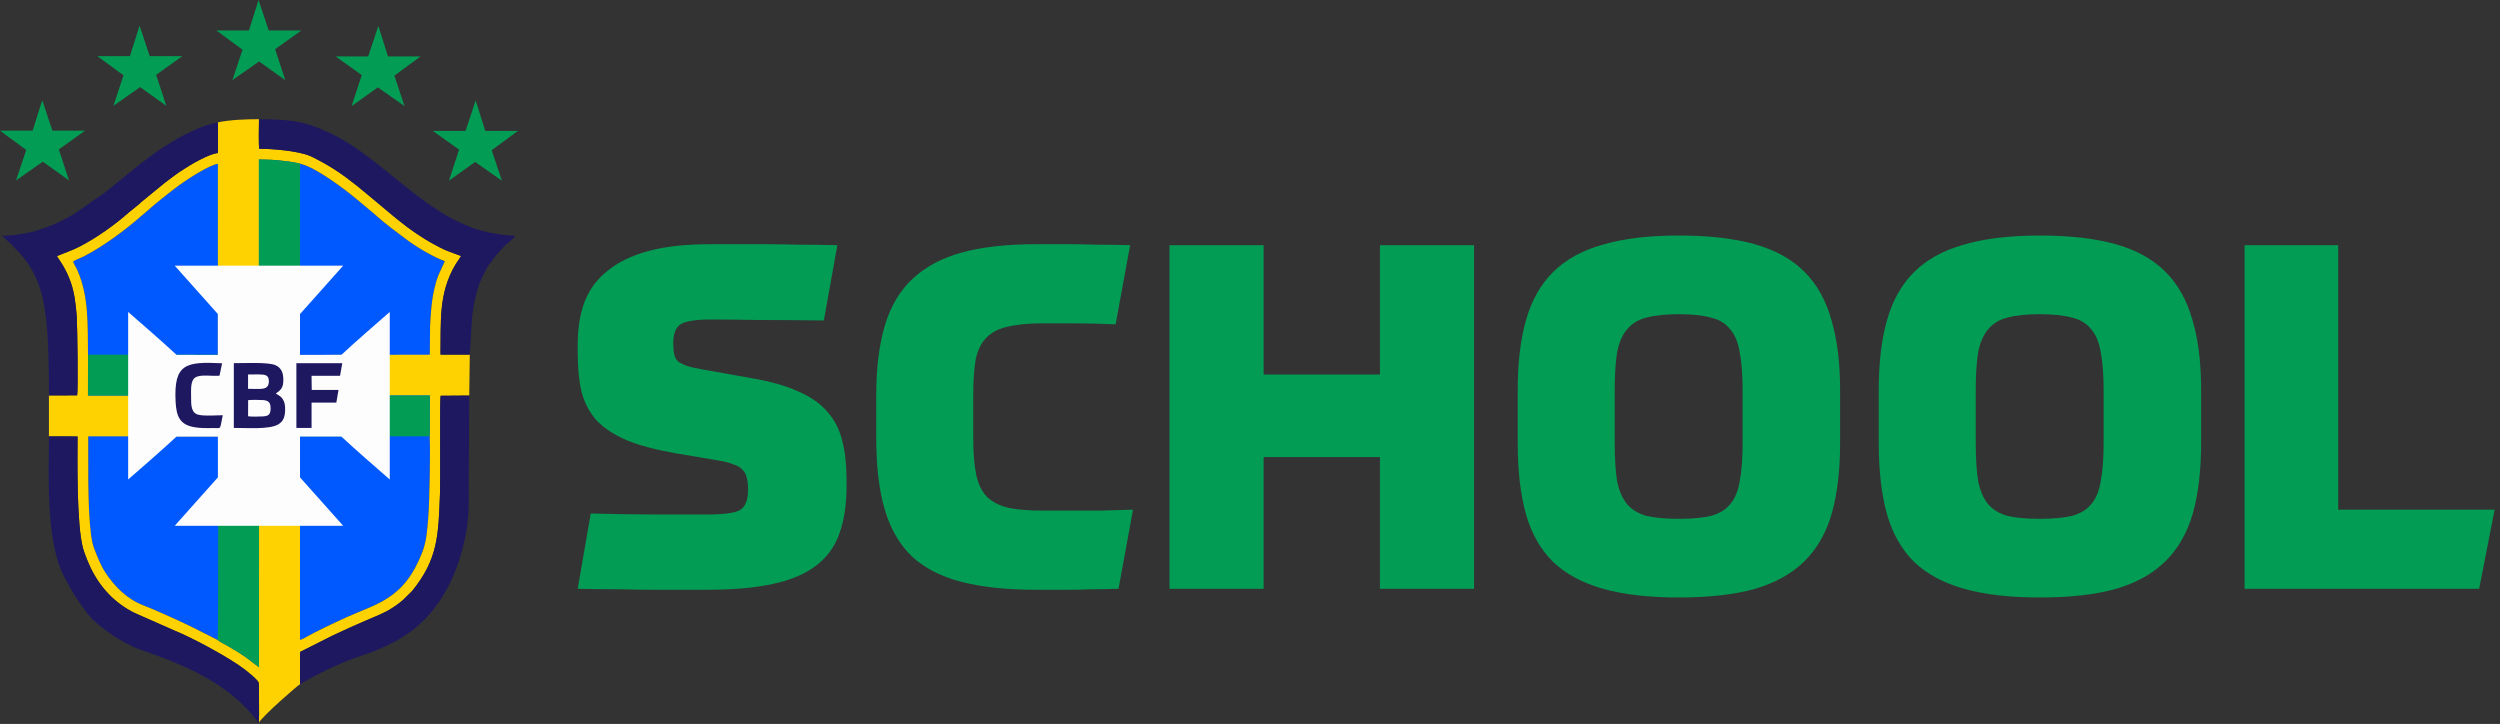 <svg xmlns="http://www.w3.org/2000/svg" width="1036" height="300" viewBox="0 0 1036 300" fill="none"><rect x="0" y="0" width="1036" height="300" fill="#333333" stroke="none"/><g clip-path="url(#clip0_72_24)"><path fill-rule="evenodd" clip-rule="evenodd" d="M178.118 163.915L178.096 146.985H178.111L178.225 135.255C178.507 129.935 178.754 125.261 179.862 120.281C180.363 118.032 180.901 115.986 181.712 113.961L184.355 108.206C179.817 106.73 171.886 101.876 168.488 99.28C164.983 96.603 159.573 92.684 156.329 89.725C155.789 89.232 155.185 88.673 154.559 88.175L147.792 82.532C143.005 78.464 130.671 69.289 124.81 67.975C123.399 67.393 118.514 66.808 116.729 66.592C113.48 66.197 110.7 66.125 107.289 66.086C103.877 66.125 101.098 66.197 97.849 66.592C96.064 66.808 91.179 67.393 89.768 67.975L89.777 67.976C85.737 68.936 77.177 74.611 74.106 76.841C70.759 79.272 63.361 85.193 60.271 88.044C59.712 88.56 59.322 88.813 58.591 89.457C51.839 95.408 42.692 102.18 34.641 106.285C33.239 107 31.649 107.514 30.301 108.317C30.621 109.558 31.521 110.754 32.08 112.022C36.911 122.986 36.3 135.048 36.474 146.976L36.5 147.015C36.483 152.802 36.436 158.596 36.453 164.381L36.5 180.815H36.565L36.586 199.311C36.687 205.908 36.888 221.747 38.918 227.015C40.286 230.566 41.642 234.14 43.612 237.168C47.5 243.144 52.819 248.435 59.714 250.976C63.393 252.332 76.537 258.278 80.21 260.17L90.149 265.188C90.937 265.882 93.599 267.231 94.683 267.85C96.16 268.694 97.693 269.619 99.111 270.52C103.46 273.288 104.102 274.202 107.333 276.489C110.564 274.202 111.205 273.288 115.555 270.52C116.973 269.619 118.506 268.694 119.983 267.85C121.066 267.231 123.728 265.882 124.517 265.188C124.514 265.182 124.512 265.16 124.51 265.151C126.276 264.458 128.525 263.074 130.307 262.155C134.61 259.938 143.884 255.547 147.988 253.912C149.967 253.124 152.114 252.197 154.052 251.351C164.961 246.582 170.394 240.314 174.866 229.153C176.769 224.404 177.029 220.07 177.463 214.47C178.016 207.339 178.368 188.003 178.072 180.854H178.096L178.118 163.915Z" fill="#0059FF"></path><path fill-rule="evenodd" clip-rule="evenodd" d="M90.293 161.618L107.29 161.584L107.289 66.086C110.7 66.125 113.48 66.197 116.729 66.592C118.514 66.808 123.399 67.393 124.81 67.975C130.671 69.289 143.005 78.464 147.792 82.532L154.559 88.175C155.185 88.673 155.789 89.232 156.329 89.725C159.573 92.684 164.983 96.603 168.487 99.28C171.886 101.877 179.817 106.73 184.355 108.206L181.712 113.961C180.901 115.986 180.363 118.032 179.862 120.281C178.754 125.261 178.507 129.935 178.225 135.255L178.111 146.985L124.355 147.098L124.381 163.964L124.324 163.933L178.118 163.87L178.07 180.815C178.369 187.934 178.017 207.326 177.463 214.47C177.029 220.07 176.769 224.404 174.866 229.153C170.394 240.314 164.961 246.582 154.052 251.351C152.114 252.197 149.967 253.124 147.988 253.912C143.884 255.547 134.61 259.938 130.307 262.155C128.518 263.077 126.259 264.469 124.489 265.159L124.321 265.143L124.323 161.892L124.324 161.599L107.343 161.614L107.333 276.489C104.102 274.202 103.46 273.288 99.11 270.52C97.693 269.619 96.16 268.694 94.683 267.85C93.599 267.231 90.937 265.882 90.149 265.188L80.21 260.17C76.537 258.278 63.393 252.332 59.714 250.976C52.819 248.435 47.5 243.144 43.612 237.168C41.642 234.14 40.286 230.566 38.918 227.015C36.888 221.747 36.686 205.908 36.586 199.311L36.565 180.812L90.36 180.808L90.318 163.896L36.452 163.898L36.474 146.976C36.3 135.048 36.911 122.986 32.08 112.022C31.521 110.754 30.621 109.557 30.301 108.317C31.649 107.514 33.239 107 34.641 106.285C42.692 102.18 51.839 95.408 58.591 89.457C59.321 88.813 59.712 88.56 60.271 88.044C63.361 85.193 70.759 79.272 74.106 76.841C77.316 74.51 86.522 68.416 90.296 67.875L90.293 161.618ZM90.325 50.693L90.326 63.389C86.929 63.912 83.321 65.96 80.604 67.398C79.028 68.233 77.81 69.119 76.338 69.999C73.475 71.712 70.948 73.794 68.323 75.719L58.943 83.394C58.459 83.848 57.751 84.492 57.175 84.951L53.387 88.029C47.519 93.227 40.11 98.485 33.111 102.113C29.925 103.764 27.03 104.706 23.594 106.102C23.904 106.982 27.051 110.474 29.335 117.014C30.861 121.383 31.435 126.26 31.796 131.123C32.05 134.552 32.417 162.091 31.974 163.826L20.277 163.869V180.851L32.138 180.859C32.084 192.019 31.776 216.988 34.332 226.971C34.89 229.151 36.669 233.485 37.69 235.566C41.686 243.705 47.715 250.026 55.782 254.013L72.532 261.409C79.296 264.113 95.169 272.54 101.715 277.656C103.178 278.801 105.391 280.628 106.533 281.935C107.217 282.72 107.25 282.784 107.282 284.179C107.307 285.22 107.303 286.253 107.303 287.294C107.302 291.264 107.456 295.546 107.273 299.477C109.224 296.319 123.006 284.325 124.335 283.529L124.341 270.176L137.924 263.336C142.847 261.021 147.244 259.002 152.133 256.929C155.309 255.582 159.679 253.89 162.473 251.987C163.62 251.206 164.589 250.645 165.6 249.799C166.136 249.352 166.427 249.105 166.94 248.707L170.836 244.857C181.599 231.607 181.678 221.484 182.32 204.89C182.58 198.177 182.184 167.811 182.578 164.01L194.46 163.922C194.46 158.019 194.682 152.66 194.682 146.947L182.546 146.943C182.765 133.222 181.652 121.661 188.724 109.678L191.083 106.101C189.13 105.317 187.13 104.691 185.163 103.882C183.31 103.12 181.62 102.183 179.842 101.236C175.2 98.762 169.451 94.818 165.548 91.59C164.758 90.936 164.006 90.385 163.338 89.812L152.471 80.736C149.498 78.223 146.682 75.952 143.471 73.564C139.862 70.879 135.479 68.106 131.164 65.937C130.276 65.49 129.365 64.996 128.478 64.621C123.564 62.543 112.828 61.593 107.48 61.681C107.055 60.321 107.329 51.531 107.325 49.396C102.032 49.396 95.552 49.61 90.325 50.693Z" fill="#FED100"></path><path fill-rule="evenodd" clip-rule="evenodd" d="M194.682 146.947L195.664 131.006C196.123 127.9 196.197 126.755 196.903 123.827C198.188 118.489 198.302 118.024 200.792 112.874C202.076 110.218 203.435 108.644 205.128 106.354C205.449 105.919 205.659 105.67 206.039 105.271C207.791 103.436 208.906 101.871 211.335 99.933C211.941 99.449 213.36 98.276 213.518 97.684C208.614 97.684 200.16 96.147 195.435 94.273C190.738 92.41 186.113 90.228 181.89 87.434C173.948 82.178 171.972 80.359 164.514 74.455C163.575 73.711 162.774 73.054 161.814 72.281C155.58 67.257 149.264 62.187 142.335 58.083L139.189 56.354C136.884 54.985 133.2 53.677 130.934 52.643C130.155 52.288 130.003 52.271 129.137 52.003L125.362 50.904C120.222 49.612 112.709 49.396 107.325 49.396C107.329 51.531 107.055 60.321 107.48 61.681C112.828 61.593 123.564 62.543 128.478 64.621C129.366 64.996 130.276 65.49 131.165 65.937C135.479 68.106 139.862 70.879 143.471 73.564C146.682 75.952 149.498 78.223 152.471 80.736L163.338 89.812C164.007 90.385 164.758 90.936 165.548 91.59C169.451 94.818 175.2 98.762 179.843 101.237C181.62 102.184 183.31 103.12 185.163 103.882C187.13 104.691 189.13 105.317 191.083 106.101L188.724 109.678C181.652 121.661 182.765 133.222 182.546 146.943L194.682 146.947ZM20.277 163.869L31.974 163.826C32.417 162.091 32.05 134.552 31.796 131.123C31.435 126.26 30.861 121.383 29.336 117.014C27.052 110.474 23.904 106.982 23.594 106.102C27.03 104.706 29.925 103.764 33.111 102.113C40.11 98.485 47.519 93.227 53.387 88.029L57.175 84.951C57.751 84.492 58.459 83.848 58.944 83.394L68.323 75.72C70.948 73.794 73.476 71.712 76.339 69.999C77.81 69.119 79.028 68.233 80.604 67.399C83.322 65.96 86.93 63.912 90.326 63.389L90.325 50.693C88.827 50.923 85.15 51.99 83.75 52.591L80.771 53.822C73.493 57.118 73.807 57.294 67.108 61.429C66.098 62.053 65.477 62.51 64.597 63.128C63.735 63.732 63.024 64.301 62.162 64.903L58.486 67.652C58.024 67.996 57.699 68.285 57.256 68.638C56.44 69.289 55.756 69.83 54.917 70.509C54.099 71.171 53.355 71.708 52.582 72.383C50.999 73.767 49.368 74.869 47.813 76.255C46.277 77.625 44.75 78.709 43.154 80.015L30.596 88.728C29.581 89.341 28.76 89.748 27.771 90.334C25.038 91.957 18.728 94.545 15.754 95.379L12.462 96.297C8.512 97.098 5.226 97.684 0.997 97.684C1.702 98.737 2.767 99.33 3.713 100.286C8.479 105.106 10.902 107.428 14.225 113.702C15.548 116.199 17.235 120.947 17.712 123.728C18.007 125.447 18.322 126.332 18.544 128.213C18.716 129.665 18.992 131.338 19.169 132.904C20.163 141.726 20.277 154.513 20.277 163.869ZM107.273 299.477C107.457 295.546 107.302 291.264 107.303 287.294C107.303 286.253 107.307 285.22 107.283 284.179C107.25 282.784 107.217 282.72 106.533 281.935C105.391 280.628 103.178 278.801 101.715 277.656C95.169 272.54 79.296 264.113 72.532 261.409L55.782 254.013C47.715 250.026 41.686 243.705 37.69 235.566C36.669 233.486 34.891 229.151 34.333 226.972C31.776 216.988 32.084 192.019 32.138 180.859L20.277 180.851C20.277 195.066 18.753 224.015 26.494 238.773C29.919 245.304 31.886 248.601 36.452 254.513C38.737 257.471 43.524 261.153 46.99 263.473C49.401 265.087 54.858 268.103 57.456 268.96C76.162 275.409 95.067 283.059 107.01 299.367C107.419 299.782 107.066 299.634 107.273 299.477ZM124.335 283.529C125.128 283.107 128.699 280.96 129.898 280.353C139.411 275.534 143.67 273.67 152.971 270.633C156.032 269.66 160.298 267.549 163.108 266.145C163.976 265.712 164.319 265.525 165.135 265.071L168.786 262.739C182.68 253.115 189.723 237.915 192.966 221.785C194.536 213.975 194.238 207.126 194.238 199.356C194.235 187.553 194.46 175.678 194.46 163.922L182.578 164.01C182.184 167.812 182.58 198.177 182.32 204.89C181.678 221.484 181.6 231.607 170.836 244.857L166.94 248.707C166.427 249.105 166.136 249.352 165.6 249.799C164.589 250.645 163.62 251.206 162.473 251.987C159.68 253.89 155.309 255.582 152.133 256.929C147.244 259.003 142.847 261.021 137.924 263.336L124.342 270.176L124.335 283.529Z" fill="#1D1860"></path><path fill-rule="evenodd" clip-rule="evenodd" d="M90.149 265.188C90.937 265.882 93.599 267.231 94.683 267.85C96.16 268.694 97.693 269.619 99.111 270.52C103.46 273.288 104.102 274.202 107.333 276.489L107.343 161.614L90.277 161.595C90.32 166.923 90.67 263.741 90.149 265.188ZM107.29 161.584L124.313 161.599L124.329 68.446C124.474 67.769 124.126 68.078 124.81 67.975C123.399 67.393 118.514 66.808 116.729 66.592C113.48 66.197 110.701 66.125 107.289 66.086L107.29 161.584ZM103.158 12.626H89.64L100.499 20.6L96.288 33.226L107.369 25.473L118.227 33.226L114.017 20.379L124.875 12.626H111.357L107.147 0L103.158 12.626Z" fill="#029C54"></path><path fill-rule="evenodd" clip-rule="evenodd" d="M90.318 163.896L90.349 146.978L36.474 146.976L36.452 163.898L90.318 163.896ZM178.07 180.815L178.118 163.87L124.324 163.933L124.322 180.854L178.07 180.815ZM53.85 23.258H40.332L51.191 31.233L46.98 43.858L58.061 36.106L68.92 43.858L64.709 31.011L75.568 23.258H62.05L57.839 10.632L53.85 23.258ZM13.518 54.159H0L10.859 62.133L6.648 74.759L17.729 67.006L28.587 74.759L24.377 61.911L35.236 54.159H21.717L17.507 41.533L13.518 54.159ZM160.776 23.369H174.294L163.435 31.343L167.646 43.969L156.565 36.217L145.706 43.969L149.917 31.122L139.058 23.369H152.576L156.787 10.743L160.776 23.369ZM201.108 54.269H214.626L203.767 62.243L207.978 74.869L196.897 67.117L186.039 74.869L190.249 62.022L179.391 54.269H192.909L197.119 41.643L201.108 54.269Z" fill="#029C54"></path><path fill-rule="evenodd" clip-rule="evenodd" d="M53.109 198.697C53.083 175.556 53.083 152.414 53.109 129.274C59.854 135.166 66.597 140.981 73.164 147.062L90.298 147.082V130.147L72.409 110.092C95.683 110.082 118.938 110.082 142.211 110.092L124.323 130.147V147.082L141.457 147.062C148.024 140.981 154.767 135.166 161.511 129.274C161.538 152.414 161.538 175.556 161.511 198.697C154.767 192.804 148.024 186.99 141.457 180.909L124.323 180.889V197.824L142.211 217.878L117.414 217.889V217.896L107.587 217.893H107.033L97.207 217.896V217.889L72.409 217.878L90.298 197.824V180.889L73.164 180.909C66.597 186.99 59.854 192.804 53.109 198.697Z" fill="#FEFDFE"></path><path fill-rule="evenodd" clip-rule="evenodd" d="M102.828 165.817C104.309 165.657 107.577 165.676 109.089 165.8C111.369 165.986 112.138 166.895 112.138 169.232C112.138 171.762 111.307 172.423 108.932 172.566C107.538 172.65 104.093 172.71 102.802 172.505L102.828 165.817ZM102.804 155.191C104.683 155.205 106.878 155.086 108.713 155.226C110.679 155.376 111.458 156.107 111.414 158.157C111.332 162.025 107.491 161.084 102.785 161.123L102.804 155.191ZM114.31 163.029C116.525 161.629 117.499 160.475 117.414 157.043C117.34 154.047 116.295 152.311 114.17 151.343C111.116 149.953 100.922 150.552 96.898 150.489L96.893 177.335C101.858 177.259 111.28 178.105 115.176 175.943C117.458 174.676 118.263 172.608 118.149 169.007C118 164.318 115.169 163.88 114.31 163.029ZM92.317 172.068C89.41 172.084 85.01 172.494 82.308 171.891C79.164 171.19 79.19 167.838 79.189 164.58C79.189 161.4 78.839 157.518 81.132 156.309C83.558 155.029 88.202 156.032 90.97 155.667L92.034 150.539C77.095 149.826 71.905 150.584 72.777 166.578C73.099 172.485 74.466 175.842 80.172 176.969C82.793 177.487 85.827 177.44 88.533 177.382C91.882 177.31 90.959 178.426 92.317 172.068ZM122.824 177.324L129.114 177.326L129.112 166.841L139.368 166.848L140.283 161.591L129.182 161.599L129.103 155.743L140.913 155.745L141.843 150.498L122.82 150.5L122.824 177.324Z" fill="#1D1860"></path><path d="M239.4 142.8C239.4 136.133 240.333 130.267 242.2 125.2C244.2 120 247.4 115.667 251.8 112.2C256.2 108.6 261.867 105.867 268.8 104C275.733 102.133 284.2 101.2 294.2 101.2C297.8 101.2 301.4 101.2 305 101.2C308.733 101.2 312.667 101.2 316.8 101.2C321.067 101.2 325.667 101.267 330.6 101.4C335.533 101.4 341 101.467 347 101.6L341.4 132.8C330.467 132.667 321.267 132.6 313.8 132.6C306.467 132.467 300.067 132.4 294.6 132.4C288.333 132.4 284.133 133.067 282 134.4C280 135.733 279 138.333 279 142.2C279 144.067 279.133 145.6 279.4 146.8C279.667 148 280.2 149 281 149.8C281.933 150.467 283.133 151.067 284.6 151.6C286.2 152.133 288.2 152.6 290.6 153L313 157C320.333 158.333 326.4 160.133 331.2 162.4C336.133 164.533 340.067 167.333 343 170.8C345.933 174.133 347.933 178.067 349 182.6C350.2 187.133 350.8 192.4 350.8 198.4V201.8C350.8 209.267 349.8 215.733 347.8 221.2C345.933 226.533 342.733 230.933 338.2 234.4C333.667 237.867 327.667 240.4 320.2 242C312.867 243.6 303.733 244.4 292.8 244.4C289.2 244.4 285.667 244.4 282.2 244.4C278.867 244.4 275.133 244.4 271 244.4C266.867 244.4 262.267 244.333 257.2 244.2C252.133 244.2 246.2 244.133 239.4 244L244.8 212.8C255.333 213.067 264.533 213.2 272.4 213.2C280.267 213.2 287.2 213.2 293.2 213.2C299.867 213.2 304.333 212.6 306.6 211.4C308.867 210.067 310 207.2 310 202.8C310 200.8 309.8 199.133 309.4 197.8C309.133 196.467 308.533 195.4 307.6 194.6C306.8 193.667 305.533 192.933 303.8 192.4C302.2 191.733 300.133 191.2 297.6 190.8L279.8 187.8C271.533 186.333 264.8 184.533 259.6 182.4C254.4 180.133 250.267 177.4 247.2 174.2C244.267 170.867 242.2 166.933 241 162.4C239.933 157.867 239.4 152.467 239.4 146.2V142.8ZM403.317 181.8C403.317 187.8 403.717 192.733 404.517 196.6C405.317 200.467 406.784 203.533 408.917 205.8C411.051 207.933 413.984 209.467 417.717 210.4C421.451 211.2 426.251 211.6 432.117 211.6C434.117 211.6 436.184 211.6 438.317 211.6C440.451 211.6 442.917 211.6 445.717 211.6C448.651 211.6 451.984 211.6 455.717 211.6C459.584 211.467 464.184 211.333 469.517 211.2L463.517 244C458.984 244.133 455.117 244.2 451.917 244.2C448.851 244.333 446.051 244.4 443.517 244.4C441.117 244.4 438.784 244.4 436.517 244.4C434.384 244.4 432.051 244.4 429.517 244.4C417.384 244.4 407.117 243.333 398.717 241.2C390.317 239.067 383.451 235.6 378.117 230.8C372.917 225.867 369.117 219.4 366.717 211.4C364.317 203.4 363.117 193.467 363.117 181.6V163.8C363.117 152.467 364.317 142.8 366.717 134.8C369.117 126.8 372.984 120.333 378.317 115.4C383.651 110.467 390.451 106.867 398.717 104.6C407.117 102.333 417.317 101.2 429.317 101.2C431.317 101.2 433.451 101.2 435.717 101.2C437.984 101.2 440.584 101.2 443.517 101.2C446.584 101.2 450.117 101.267 454.117 101.4C458.117 101.4 462.851 101.467 468.317 101.6L462.317 134.4C455.917 134.133 450.517 134 446.117 134C441.717 134 436.984 134 431.917 134C426.051 134 421.251 134.467 417.517 135.4C413.784 136.2 410.851 137.733 408.717 140C406.584 142.133 405.117 145.133 404.317 149C403.651 152.867 403.317 157.8 403.317 163.8V181.8ZM610.848 101.6V244H571.848V189.4H523.648V244H484.648V101.6H523.648V155.2H571.848V101.6H610.848ZM695.738 215C701.071 215 705.471 214.6 708.938 213.8C712.404 212.867 715.071 211.267 716.938 209C718.938 206.733 720.271 203.533 720.938 199.4C721.738 195.267 722.138 189.933 722.138 183.4V161.8C722.138 155.267 721.738 150 720.938 146C720.271 141.867 718.938 138.667 716.938 136.4C715.071 134 712.404 132.4 708.938 131.6C705.471 130.667 701.071 130.2 695.738 130.2C690.271 130.2 685.804 130.667 682.338 131.6C679.004 132.4 676.338 134 674.338 136.4C672.338 138.667 670.938 141.867 670.138 146C669.471 150 669.138 155.267 669.138 161.8V183.4C669.138 189.933 669.471 195.267 670.138 199.4C670.938 203.4 672.338 206.6 674.338 209C676.338 211.267 679.004 212.867 682.338 213.8C685.804 214.6 690.271 215 695.738 215ZM695.738 247.6C683.338 247.6 672.871 246.4 664.338 244C655.804 241.6 648.871 237.867 643.538 232.8C638.338 227.6 634.604 221 632.338 213C630.071 204.867 628.938 195.067 628.938 183.6V161.6C628.938 150.4 630.071 140.8 632.338 132.8C634.604 124.667 638.338 118 643.538 112.8C648.738 107.6 655.604 103.8 664.138 101.4C672.671 98.867 683.204 97.6 695.738 97.6C708.138 97.6 718.604 98.8 727.138 101.2C735.671 103.6 742.538 107.4 747.738 112.6C752.938 117.8 756.671 124.467 758.938 132.6C761.338 140.6 762.538 150.267 762.538 161.6V183.6C762.538 194.8 761.404 204.467 759.138 212.6C756.871 220.6 753.138 227.2 747.938 232.4C742.738 237.6 735.871 241.467 727.338 244C718.804 246.4 708.271 247.6 695.738 247.6ZM845.347 215C850.68 215 855.08 214.6 858.547 213.8C862.014 212.867 864.68 211.267 866.547 209C868.547 206.733 869.88 203.533 870.547 199.4C871.347 195.267 871.747 189.933 871.747 183.4V161.8C871.747 155.267 871.347 150 870.547 146C869.88 141.867 868.547 138.667 866.547 136.4C864.68 134 862.014 132.4 858.547 131.6C855.08 130.667 850.68 130.2 845.347 130.2C839.88 130.2 835.414 130.667 831.947 131.6C828.614 132.4 825.947 134 823.947 136.4C821.947 138.667 820.547 141.867 819.747 146C819.08 150 818.747 155.267 818.747 161.8V183.4C818.747 189.933 819.08 195.267 819.747 199.4C820.547 203.4 821.947 206.6 823.947 209C825.947 211.267 828.614 212.867 831.947 213.8C835.414 214.6 839.88 215 845.347 215ZM845.347 247.6C832.947 247.6 822.48 246.4 813.947 244C805.414 241.6 798.48 237.867 793.147 232.8C787.947 227.6 784.214 221 781.947 213C779.68 204.867 778.547 195.067 778.547 183.6V161.6C778.547 150.4 779.68 140.8 781.947 132.8C784.214 124.667 787.947 118 793.147 112.8C798.347 107.6 805.214 103.8 813.747 101.4C822.28 98.867 832.814 97.6 845.347 97.6C857.747 97.6 868.214 98.8 876.747 101.2C885.28 103.6 892.147 107.4 897.347 112.6C902.547 117.8 906.28 124.467 908.547 132.6C910.947 140.6 912.147 150.267 912.147 161.6V183.6C912.147 194.8 911.014 204.467 908.747 212.6C906.48 220.6 902.747 227.2 897.547 232.4C892.347 237.6 885.48 241.467 876.947 244C868.414 246.4 857.88 247.6 845.347 247.6ZM968.956 101.6V211.2H1033.76L1027.36 244H930.156V101.6H968.956Z" fill="#029C54"></path></g><defs><clipPath id="clip0_72_24"><rect width="1035.63" height="300" fill="white"></rect></clipPath></defs></svg>